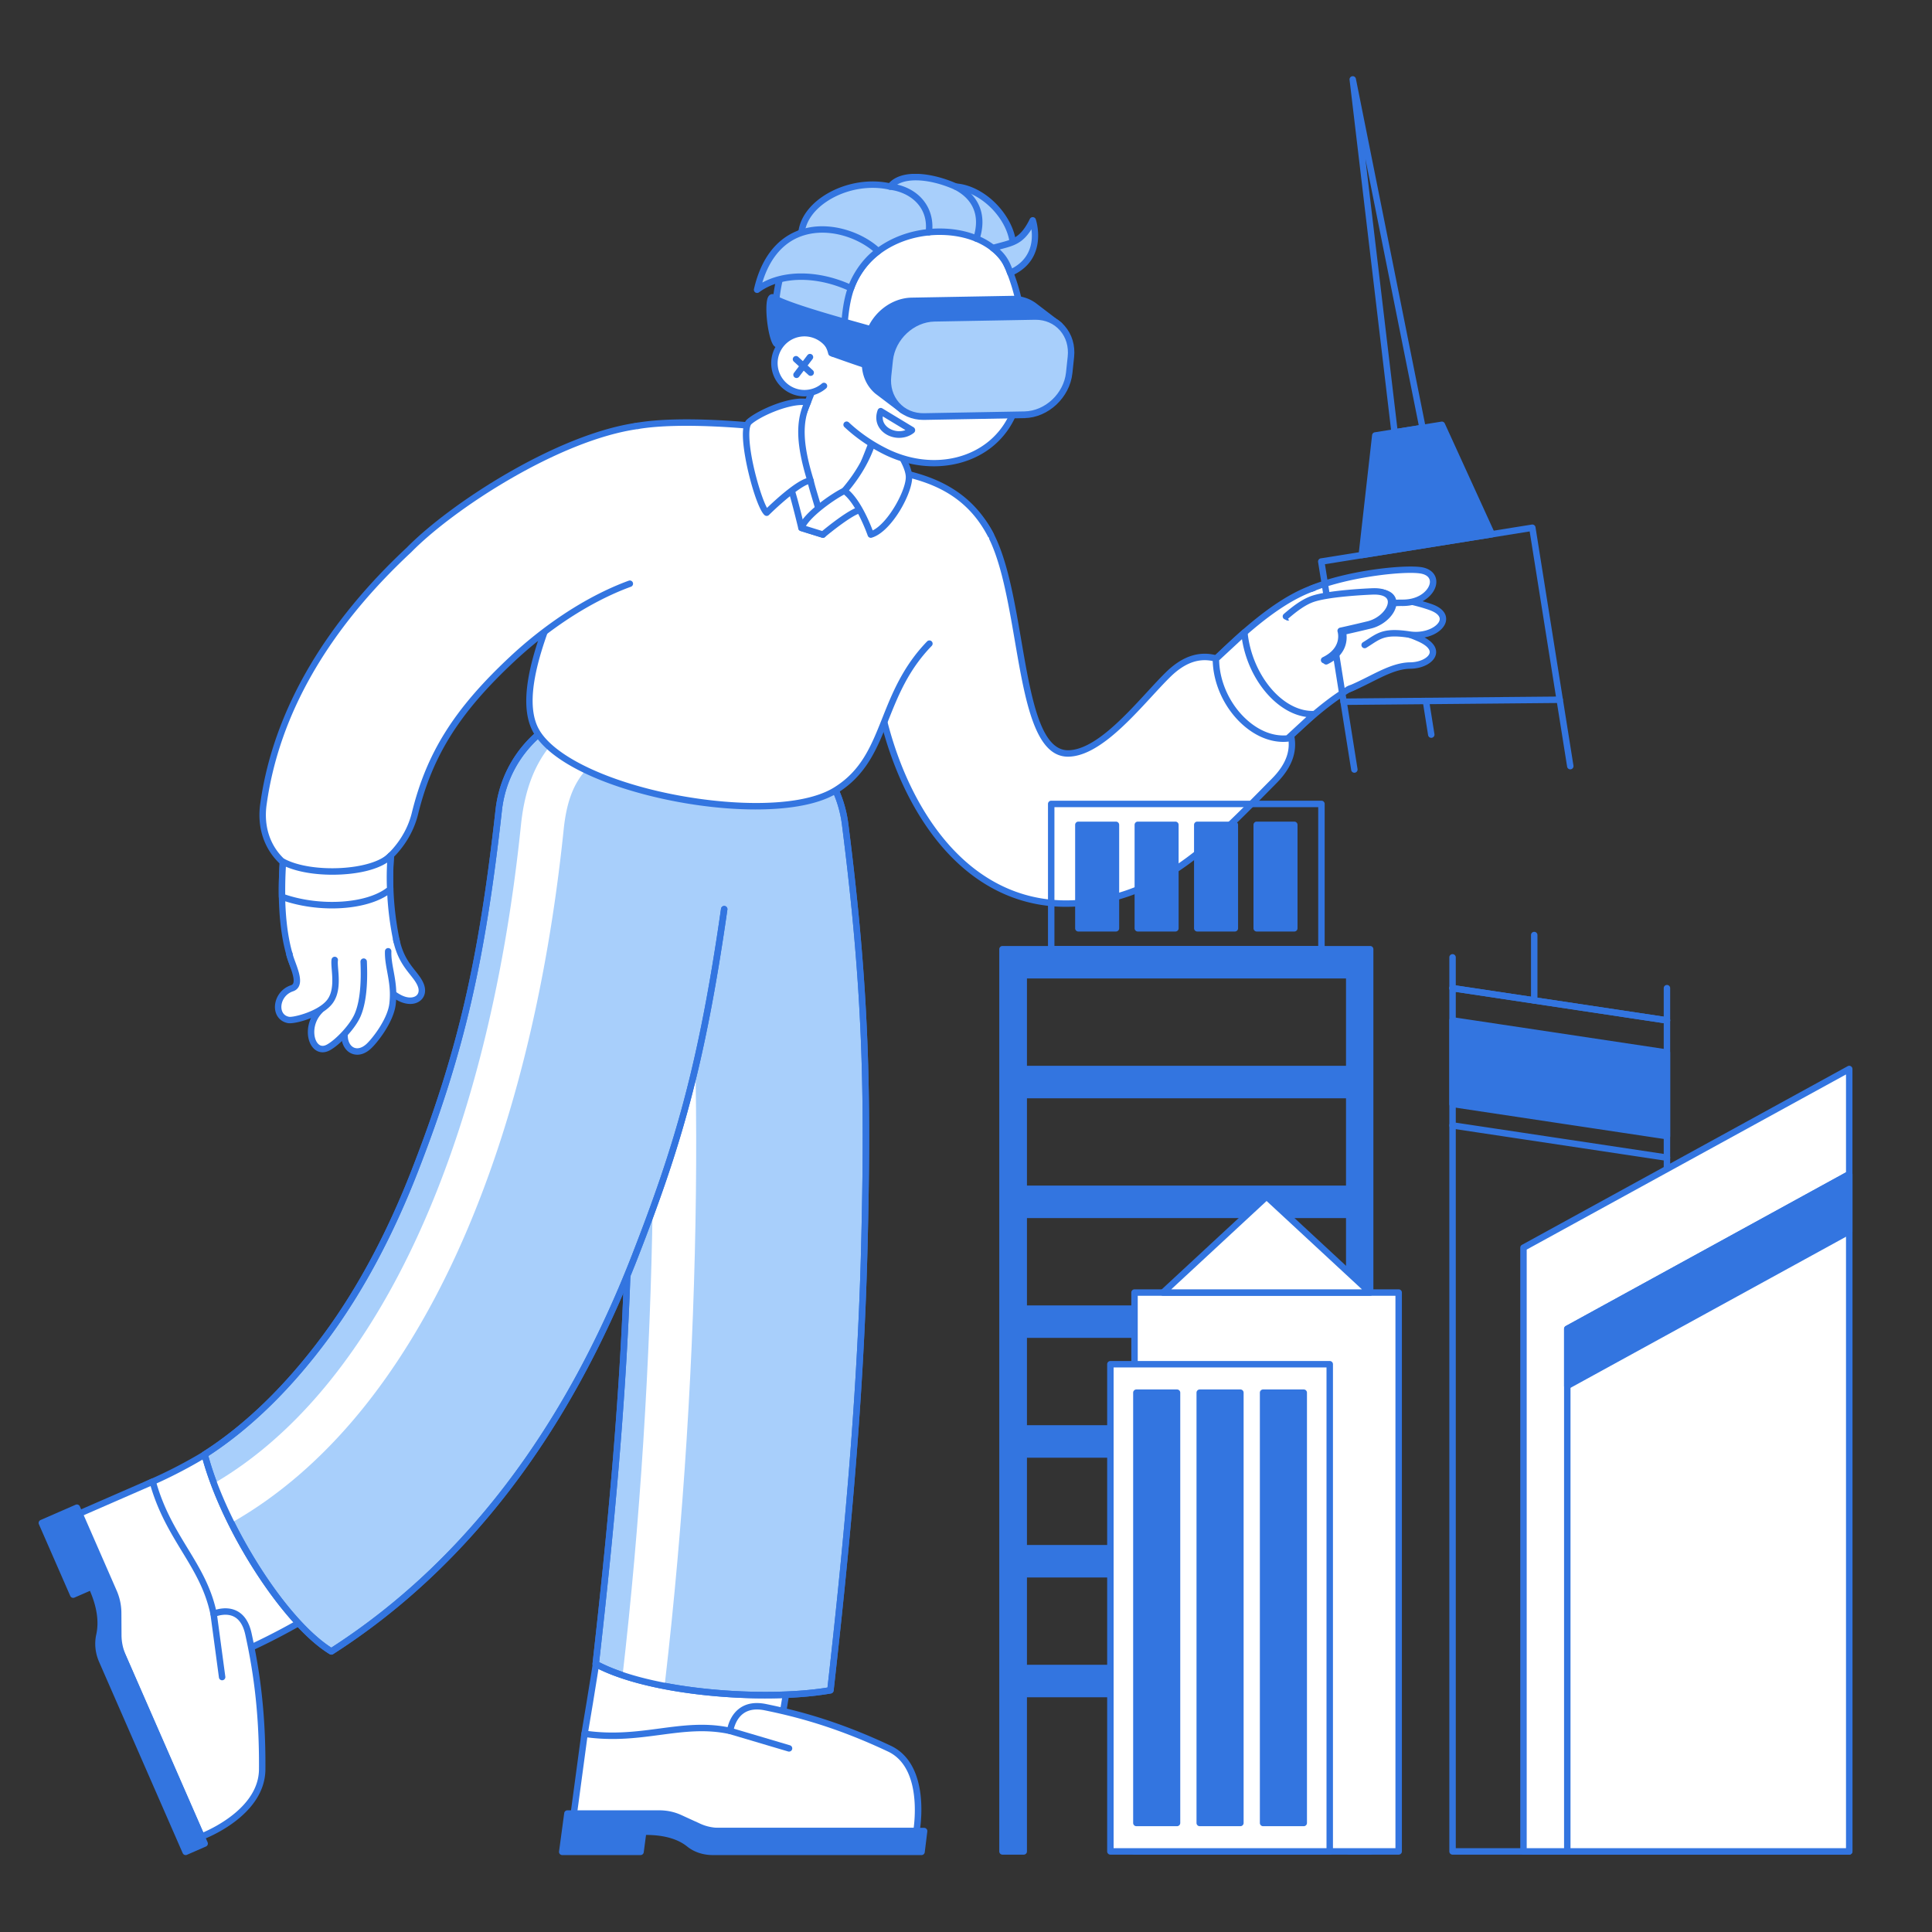<svg xmlns="http://www.w3.org/2000/svg" viewBox="0 0 3000 3000" width="3000" height="3000"><rect x="0" y="0" width="3000" height="3000" fill="#333333" stroke="none"/><g transform="translate(60.0 270.0) rotate(0.0 1092.5 1305.0) scale(1.667 1.665)"><svg width="1311.096" height="1567.895" viewBox="0 0 1311.096 1567.895"><clipPath id="a"><path d="M518.919 1389.634c12.98-115.434 26.723-252.382 30.234-392.88 3.521-140.922 1.534-223.499-16.167-362.584-7.67-60.265 34.967-115.338 95.232-123.008 60.261-7.672 115.337 34.966 123.007 95.232 19.121 150.236 21.66 243.696 17.859 395.855-3.721 148.933-18.033 291.829-31.542 411.968-59.387 10.316-167.671 3.006-218.622-24.584z"/></clipPath><clipPath id="b"><path d="M638.6 685.717c-20.285 142.053-41.669 217.021-83.207 323.828-64.342 165.443-159.468 289.399-282.735 368.427-44.385-26.977-101.026-118.347-118.02-183.617 42.636-27.334 80.313-65.606 113.401-110.618 31.629-43.027 59.323-94.817 82.313-153.933 40.396-103.869 61.593-187.043 78.215-336.413 6.719-60.379 61.116-103.879 121.491-97.159 49.166 5.471 87.14 42.555 95.921 88.74"/></clipPath><path d="M508.526 1454.769c26.77-157.21 42.959-296.316 51.303-426.884 9.639-150.823 13.378-245.285 1.338-398.92-3.883-49.554 33.14-92.873 82.693-96.757 49.547-3.885 92.874 33.139 96.757 82.693 23.529 300.244 3.698 521.413-54.811 865.011-7.473 43.886-185.624 23.857-177.28-25.143z" fill="#fff"/><path d="M622.185 1507.224c-39.165 0-84.62-10.592-104.905-27.411-9.208-7.635-13.258-16.469-11.712-25.549 25.859-151.858 42.628-291.392 51.267-426.571 9.103-142.438 13.735-240.336 1.341-398.493-4.006-51.124 34.326-95.976 85.45-99.982 24.756-1.946 48.799 5.877 67.686 22.017 18.886 16.141 30.355 38.668 32.297 63.433 11.63 148.408 12.698 280.813 3.36 416.688-8.661 126.036-26.068 260.334-58.205 449.061-1.498 8.797-8.607 15.611-21.133 20.254-12.125 4.494-28.175 6.555-45.446 6.555zm-113.66-52.456 2.958.504c-1.183 6.943 2.057 13.646 9.626 19.923 19.113 15.847 63.566 25.966 101.404 25.968 16.48 0 31.698-1.918 43.032-6.119 10.369-3.843 16.191-9.104 17.304-15.636 55.644-326.771 79.393-550.159 54.776-864.271-1.815-23.167-12.545-44.242-30.213-59.34-17.668-15.1-40.17-22.413-63.318-20.597-47.825 3.749-83.685 45.707-79.937 93.532 12.426 158.555 7.785 256.643-1.335 399.345-8.652 135.392-25.445 275.129-51.339 427.196l-2.958-.504z" fill="#3375e0"/><path d="M518.919 1389.634c12.98-115.434 26.723-252.382 30.234-392.88 3.521-140.922 1.534-223.499-16.167-362.584-7.67-60.265 34.967-115.338 95.232-123.008 60.261-7.672 115.337 34.966 123.007 95.232 19.121 150.236 21.66 243.696 17.859 395.855-3.721 148.933-18.033 291.829-31.542 411.968-59.387 10.316-167.671 3.006-218.622-24.584z" fill="#a8cffb"/><path d="M676.598 1421.768c-57.223 0-122.823-9.849-159.108-29.497a3 3 0 0 1-1.553-2.973c12.974-115.38 26.709-252.254 30.216-392.619 3.397-136.004 1.873-220.566-16.144-362.13-7.867-61.81 36.019-118.496 97.829-126.363 29.941-3.81 59.573 4.266 83.44 22.744s39.11 45.144 42.921 75.085c19.75 155.169 21.503 251.427 17.883 396.31-3.724 149.048-18.044 292.024-31.561 412.228a3 3 0 0 1-2.468 2.621c-17.641 3.063-38.901 4.595-61.456 4.595zm-154.47-33.829c23.226 12.041 59.755 20.974 103.229 25.216 39.405 3.844 80.084 3.266 109.454-1.521 13.428-119.608 27.578-261.568 31.272-409.46 3.612-144.574 1.864-240.617-17.836-395.401-3.608-28.352-18.042-53.602-40.643-71.099-22.6-17.497-50.655-25.146-79.01-21.536-58.528 7.449-100.084 61.125-92.635 119.653 18.066 141.95 19.596 226.718 16.19 363.038-3.492 139.771-17.103 276.028-30.023 391.109z" fill="#3375e0"/><path d="m508.526 1454.769-12.2 90.739h321.355s10.825-59.835-25.193-76.858c-45.09-21.31-81.523-31.73-115.55-38.683-29.577-6.044-32.785 22.16-32.785 22.16-45.052-9.795-81.744 10.484-135.627 2.642z" fill="#fff"/><g fill="#3375e0"><path d="M817.68 1548.508H496.326a3.003 3.003 0 0 1-2.973-3.4l12.2-90.739a2.997 2.997 0 0 1 3.406-2.569c26.188 3.812 48.197.883 69.481-1.949 21.175-2.817 41.227-5.486 63.353-1.267 1.097-4.409 3.98-12.368 11.144-17.569 6.43-4.668 14.706-6.007 24.603-3.986 27.808 5.683 66.148 15.24 116.231 38.91 37.665 17.801 27.322 77.568 26.863 80.104a3 3 0 0 1-2.952 2.466zm-317.924-6.001h315.337c1.48-11.194 5.611-57.203-23.889-71.146-49.503-23.396-87.391-32.841-114.868-38.455-8.155-1.667-14.83-.68-19.837 2.935-7.991 5.771-9.354 16.523-9.368 16.632-.1.84-.55 1.602-1.238 2.093s-1.553.674-2.379.492c-22.295-4.847-42.691-2.134-64.284.739-20.883 2.779-42.451 5.65-68.132 2.351z"/><path d="M822.422 1564.895H627.948c-8.194 0-15.943-2.439-21.93-7.285-9.604-7.773-23.601-11.842-42.865-11.476l-2.481 18.762h-72.943l4.813-35.744h85.511c6.785 0 13.317 1.388 19.198 4.078l17.919 8.198c5.885 2.692 12.422 4.081 19.21 4.081h190.436l-2.394 19.387z"/><path d="M822.421 1567.895H627.947c-9.022 0-17.48-2.824-23.817-7.953-8.829-7.146-21.721-10.785-38.346-10.83l-2.139 16.177a3 3 0 0 1-2.974 2.606h-72.943a3 3 0 0 1-2.973-3.4l4.813-35.743a3 3 0 0 1 2.973-2.6h85.511c7.257 0 14.136 1.464 20.446 4.35l17.918 8.197c5.524 2.528 11.568 3.81 17.962 3.81h190.437a3 3 0 0 1 2.977 3.368l-2.395 19.387a3 3 0 0 1-2.978 2.632zm-256.961-24.784c18.194 0 32.464 4.089 42.444 12.167 5.349 4.329 12.28 6.617 20.043 6.617h191.821l1.653-13.387H634.378c-7.262 0-14.146-1.465-20.458-4.353l-17.918-8.197c-5.521-2.526-11.56-3.807-17.95-3.807h-82.888l-4.005 29.743h66.882l2.136-16.155a2.998 2.998 0 0 1 2.917-2.605c.795-.016 1.584-.023 2.365-.023zm133.524-71.708c-.282 0-.569-.04-.854-.125l-54.831-16.275c-1.589-.472-2.494-2.142-2.022-3.729s2.137-2.496 3.729-2.022l54.831 16.275a2.999 2.999 0 0 1-.853 5.876z"/></g><g clip-path="url(#a)"><path d="M563.604 1424.512c-.768 0-1.543-.044-2.325-.135-10.972-1.271-18.837-11.195-17.567-22.168 33.151-286.331 38.13-617.036 12.106-804.215-1.521-10.94 6.115-21.042 17.056-22.563 10.942-1.514 21.042 6.115 22.563 17.056 12.428 89.389 18.397 216.371 16.809 357.556-1.696 150.74-11.655 308.688-28.8 456.769-1.18 10.19-9.826 17.701-19.842 17.701z" fill="#fff"/></g><path d="M676.598 1421.768c-57.223 0-122.823-9.849-159.108-29.497a3 3 0 0 1-1.553-2.973c12.974-115.38 26.709-252.254 30.216-392.619 3.397-136.004 1.873-220.566-16.144-362.13-7.867-61.81 36.019-118.496 97.829-126.363 29.941-3.81 59.573 4.266 83.44 22.744s39.11 45.144 42.921 75.085c19.75 155.169 21.503 251.427 17.883 396.31-3.724 149.048-18.044 292.024-31.561 412.228a3 3 0 0 1-2.468 2.621c-17.641 3.063-38.901 4.595-61.456 4.595zm-154.47-33.829c23.226 12.041 59.755 20.974 103.229 25.216 39.405 3.844 80.084 3.266 109.454-1.521 13.428-119.608 27.578-261.568 31.272-409.46 3.612-144.574 1.864-240.617-17.836-395.401-3.608-28.352-18.042-53.602-40.643-71.099-22.6-17.497-50.655-25.146-79.01-21.536-58.528 7.449-100.084 61.125-92.635 119.653 18.066 141.95 19.596 226.718 16.19 363.038-3.492 139.771-17.103 276.028-30.023 391.109z" fill="#3375e0"/><path d="M959.36 660.579c-107.095.021-149.748-114.145-161.436-205.152-3.595-19.733-9.003-49.462-13.924-57.539-40.46-51.079 34.059-113.208 76.978-63.828 52.293 52.357 24.708 290.585 138.082 208.501 58.532-40.759 123.085-131.873 186.379-155.663 64.03-24.067 96.18 69.715 34.871 93.723-75.584 44.923-159.062 182.501-260.95 179.957z" fill="#fff"/><path d="M962.111 663.613c-.93 0-1.853-.011-2.785-.034-49.343-.002-89.377-23.494-118.989-69.825-28.604-44.752-40.464-99.658-45.378-137.866l-.006-.032c-3.305-18.144-8.822-48.433-13.427-56.259-21.973-27.898-11.368-57.712 7.819-73.635 19.168-15.907 50.434-20.785 73.829 6.053 19.599 19.708 27.91 62.546 36.71 107.898 9.918 51.112 20.173 103.964 47.321 114.689 13.106 5.178 29.494.446 50.095-14.471 23.331-16.247 47.261-40.188 72.595-65.534 37.366-37.385 76.005-76.042 114.488-90.507 33.979-12.77 58.987 6.272 67.85 29.368 9.573 24.947 2.12 56.915-30.597 69.866-26.006 15.512-53.059 42.194-81.698 70.44-52.251 51.534-111.381 109.846-177.827 109.849zm-2.745-6.034h.069c.885.022 1.777.033 2.661.033 64.005 0 122.197-57.396 173.629-108.121 28.981-28.584 56.356-55.583 83.052-71.449.141-.083.287-.155.439-.215 29.273-11.464 35.95-39.979 27.415-62.221-8.097-21.101-29.83-37.292-60.137-25.901-37.269 14.009-75.441 52.199-112.356 89.133-25.527 25.541-49.64 49.665-73.363 66.185-22.351 16.182-40.609 21.149-55.774 15.159-30.207-11.934-40.78-66.427-51.007-119.126-8.251-42.525-16.783-86.498-35.139-104.875a3.402 3.402 0 0 1-.142-.152c-20.759-23.885-48.523-19.569-65.537-5.45-17.048 14.148-26.456 40.664-6.825 65.447.076.096.146.197.21.302 4.804 7.884 9.503 32.148 14.295 58.453l.02.109c.01.052.018.104.024.155 6.826 53.154 22.627 101.268 44.492 135.478 28.438 44.493 66.776 67.054 113.939 67.056h.034z" fill="#3375e0"/><path d="M959.102 680.533c-108.23 1.616-169.068-112.702-180.853-221.528-3.058-16.773-7.604-41.762-11.316-50.465-53.802-70.934 48.449-153.006 109.356-87.346 44.512 47.986 30.397 220.32 82.961 219.329 31.879-.601 68.39-49.569 92.742-73.468 32.81-32.2 60.91-11.585 85.524 13.067s45.743 53.34 13.348 86.051c-56.409 56.96-107.422 113.1-191.761 114.359z" fill="#fff"/><path d="M956.865 683.549c-49.72 0-93.518-24.377-126.791-70.612-28.958-40.24-48.417-94.75-54.796-153.5l-.021-.115c-2.956-16.215-7.404-40.614-10.946-49.276-12.623-16.786-17.693-35.42-14.666-53.913 2.709-16.544 11.812-32.045 25.633-43.648 14.319-12.022 32.012-18.528 49.779-18.335 19.988.223 38.465 8.869 53.431 25.004 20.785 22.407 28.938 69.847 36.822 115.726 9.114 53.039 17.722 103.132 43.883 102.644 23.746-.448 51.263-30.333 73.372-54.346 6.19-6.723 12.037-13.074 17.325-18.263 15.788-15.496 31.745-20.574 48.789-15.521 15.512 4.598 29.409 17.043 40.959 28.61 11.604 11.623 24.101 25.613 28.802 41.26 5.186 17.256.133 33.292-15.445 49.022a5518.131 5518.131 0 0 0-8.397 8.502c-53.528 54.271-104.088 105.531-185.45 106.746l-.045-3 .045 3c-.761.011-1.524.017-2.282.017zM824.408 300.111c-16.972 0-33.125 6.771-45.272 16.969-23.662 19.865-35.872 55.289-9.812 89.647.148.196.272.41.369.636 3.827 8.974 8.242 33.197 11.467 50.883l.04.221c.014.071.023.143.031.215 6.258 57.776 25.333 111.314 53.713 150.75 32.095 44.599 74.223 68.115 121.935 68.117.728 0 1.449-.006 2.179-.017 78.906-1.178 128.628-51.589 181.269-104.959 2.792-2.83 5.592-5.669 8.405-8.51 28.249-28.525 15.098-53.339-13.339-81.821-28.101-28.144-52.68-41.133-81.299-13.046-5.18 5.083-10.977 11.379-17.114 18.045-22.884 24.854-51.362 55.785-77.673 56.281-.174.003-.349.005-.521.005-30.892.001-39.877-52.289-49.388-107.632-7.736-45.014-15.735-91.562-35.308-112.662-15.301-16.495-32.892-23.123-49.682-23.123z" fill="#3375e0"/><path d="M150.255 1387.199c-34.532 0-67.471-19.986-82.347-53.595-20.118-45.452-7.124-93.859 38.328-113.978 54.491-24.119 111.056-64.156 153.247-109.633 39.837-42.94 74.71-96.062 103.651-157.889 52.055-111.209 79.49-203.044 97.376-363.77 5.498-49.401 50.003-84.989 99.402-79.494 49.4 5.498 84.991 50.001 79.494 99.402-20.249 181.962-52.134 289.61-113.247 420.171-78.658 168.044-192.892 286.158-339.525 351.062-11.843 5.242-24.21 7.724-36.378 7.724z" fill="#fff"/><path d="M150.255 1390.2c-36.8 0-70.2-21.738-85.09-55.382-10.243-23.141-12.211-47.506-5.542-68.606 7.027-22.234 22.726-39.292 45.399-49.328 55.212-24.438 110.71-64.141 152.263-108.93 39.625-42.71 74.324-95.573 103.134-157.12 54.952-117.4 80.365-212.347 97.111-362.831 5.671-50.963 51.752-87.819 102.714-82.144 50.966 5.671 87.815 51.75 82.144 102.716-19.251 172.998-48.956 283.195-113.512 421.11-78.974 168.719-193.713 287.328-341.028 352.533-11.965 5.296-24.613 7.981-37.593 7.981zm399.643-878.917c-43.702 0-81.461 32.958-86.405 77.383-8.904 80.012-20.332 143.854-35.963 200.915-14.631 53.407-33.653 103.924-61.677 163.795-29.074 62.111-64.122 115.491-104.169 158.657-42.087 45.365-98.302 85.581-154.232 110.336-42.092 18.632-57.225 63.874-36.799 110.021 13.931 31.473 45.177 51.81 79.604 51.81 12.138 0 23.969-2.513 35.164-7.468 145.953-64.603 259.681-182.222 338.022-349.59 64.247-137.254 93.812-246.959 112.983-419.231 5.305-47.678-29.167-90.783-76.844-96.089a87.758 87.758 0 0 0-9.683-.539z" fill="#3375e0"/><path d="M638.6 685.717c-20.285 142.053-41.669 217.021-83.207 323.828-64.342 165.443-159.468 289.399-282.735 368.427-44.385-26.977-101.026-118.347-118.02-183.617 42.636-27.334 80.313-65.606 113.401-110.618 31.629-43.027 59.323-94.817 82.313-153.933 40.396-103.869 61.593-187.043 78.215-336.413 6.719-60.379 61.116-103.879 121.491-97.159 49.166 5.471 87.14 42.555 95.921 88.74" fill="#a8cffb"/><path d="M272.659 1380.972c-.54 0-1.079-.146-1.558-.437-43.41-26.384-101.419-116.497-119.365-185.424a2.999 2.999 0 0 1 1.284-3.281c39.959-25.619 77.844-62.585 112.603-109.871 31.472-42.813 59.039-94.371 81.935-153.243 42.603-109.546 62.293-194.244 78.03-335.657 3.338-29.998 18.159-56.901 41.732-75.752 23.574-18.851 53.076-27.394 83.072-24.056 24.498 2.726 46.915 13.064 64.828 29.897 17.321 16.277 29.292 38.034 33.708 61.264a3 3 0 1 1-5.895 1.121c-8.821-46.401-46.318-81.09-93.305-86.319-28.408-3.162-56.34 4.928-78.661 22.779-22.322 17.851-36.356 43.325-39.517 71.731-15.801 141.996-35.585 227.075-78.401 337.168-23.086 59.362-50.908 111.385-82.692 154.623-34.663 47.155-72.457 84.214-112.358 110.179 8.403 31.014 25.75 68.489 47.811 103.223 22.405 35.274 46.614 62.646 66.724 75.506 121.948-78.724 216.135-201.839 279.964-365.963 39.492-101.546 61.989-175.804 83.033-323.165a3 3 0 1 1 5.94.848c-21.126 147.942-43.719 222.511-83.38 324.491-64.577 166.048-160.099 290.488-283.912 369.865a2.999 2.999 0 0 1-1.619.475z" fill="#3375e0"/><path d="m106.237 1219.627-83.141 36.306 128.686 294.691s56.143-20.772 56.459-62.644c.396-52.484-5.192-91.415-12.829-126.351-6.641-30.381-32.407-18.629-32.407-18.629-9.609-46.56-41.912-69.708-56.767-123.372z" fill="#fff"/><path d="M151.782 1553.625a3 3 0 0 1-2.75-1.801L20.346 1257.132a2.998 2.998 0 0 1 1.549-3.949l83.141-36.306a2.997 2.997 0 0 1 2.491.041 2.996 2.996 0 0 1 1.601 1.907c7.222 26.09 18.598 44.8 29.599 62.894 10.904 17.935 21.231 34.921 26.479 57.327 4.333-1.249 12.064-2.536 19.277 1.073 6.927 3.465 11.59 10.486 13.859 20.867 6.236 28.529 13.338 68.749 12.898 127.015-.328 43.444-56.046 64.559-58.417 65.436a2.99 2.99 0 0 1-1.041.188zM27.045 1257.481l126.312 289.254c10.843-4.676 51.625-24.541 51.883-58.778.435-57.671-6.59-97.464-12.76-125.688-1.863-8.522-5.457-14.169-10.683-16.782-8.024-4.016-17.455.198-17.549.242a3 3 0 0 1-4.183-2.123c-4.761-23.067-15.304-40.409-26.467-58.769-10.747-17.677-21.844-35.928-29.303-61.089l-77.251 33.733z" fill="#3375e0"/><path d="M136.941 1564.895 59.114 1386.67c-3.279-7.509-4.282-15.874-2.509-23.874 2.844-12.837.742-27.783-7.287-45.259l-17.127 7.479-29.19-66.846 32.648-14.257 34.261 78.457a50.003 50.003 0 0 1 4.178 19.733l.114 20.692a50.003 50.003 0 0 0 4.178 19.733l76.261 174.637-17.699 7.729z" fill="#3375e0"/><path d="M136.942 1567.896a3.001 3.001 0 0 1-2.751-1.801L56.364 1387.87c-3.641-8.336-4.57-17.23-2.689-25.723 2.618-11.813.637-25.483-5.888-40.669l-14.396 6.287a2.998 2.998 0 0 1-3.95-1.549L.25 1259.372a3 3 0 0 1 1.549-3.949l32.648-14.257a3 3 0 0 1 3.95 1.549l34.261 78.457a52.715 52.715 0 0 1 4.428 20.917l.114 20.691a46.735 46.735 0 0 0 3.927 18.548l76.261 174.639a2.998 2.998 0 0 1-1.549 3.949l-17.699 7.729a2.985 2.985 0 0 1-1.199.252zm-87.626-253.359c1.137 0 2.223.65 2.728 1.749 8.03 17.479 10.55 33.346 7.49 47.161-1.583 7.14-.755 14.961 2.329 22.023l76.627 175.475 12.2-5.327-75.061-171.889a52.695 52.695 0 0 1-4.428-20.916l-.114-20.691a46.759 46.759 0 0 0-3.927-18.55l-33.06-75.707-27.149 11.855 26.79 61.347 14.377-6.278a2.985 2.985 0 0 1 1.199-.252zm121.595 90.346a3 3 0 0 1-2.969-2.601l-7.911-58.885a3 3 0 0 1 2.574-3.373c1.636-.209 3.152.932 3.373 2.574l7.911 58.885a3 3 0 0 1-2.977 3.399z" fill="#3375e0"/><g clip-path="url(#b)"><path d="M170.934 1259.935c-6.941 0-13.687-3.617-17.379-10.073-5.484-9.589-2.157-21.807 7.431-27.291 151.845-86.845 256.927-311.153 288.303-615.411 6.916-67.055 38.445-88.335 68.937-108.916 9.157-6.177 21.587-3.766 27.767 5.389 6.179 9.156 3.767 21.587-5.389 27.767-28.019 18.91-46.528 31.403-51.526 79.864-7.744 75.095-20.116 146.773-36.773 213.044-16.918 67.309-38.329 129.312-63.638 184.287-26.082 56.652-56.485 106.221-90.368 147.327-35.383 42.928-74.901 77.034-117.455 101.372a19.907 19.907 0 0 1-9.911 2.642z" fill="#fff"/></g><path d="M272.659 1380.972c-.54 0-1.079-.146-1.558-.437-43.41-26.384-101.419-116.497-119.365-185.424a2.999 2.999 0 0 1 1.284-3.281c39.959-25.619 77.844-62.585 112.603-109.871 31.472-42.813 59.039-94.371 81.935-153.243 42.603-109.546 62.293-194.244 78.03-335.657 3.338-29.998 18.159-56.901 41.732-75.752 23.574-18.851 53.076-27.394 83.072-24.056 24.498 2.726 46.915 13.064 64.828 29.897 17.321 16.277 29.292 38.034 33.708 61.264a3 3 0 1 1-5.895 1.121c-8.821-46.401-46.318-81.09-93.305-86.319-28.408-3.162-56.34 4.928-78.661 22.779-22.322 17.851-36.356 43.325-39.517 71.731-15.801 141.996-35.585 227.075-78.401 337.168-23.086 59.362-50.908 111.385-82.692 154.623-34.663 47.155-72.457 84.214-112.358 110.179 8.403 31.014 25.75 68.489 47.811 103.223 22.405 35.274 46.614 62.646 66.724 75.506 121.948-78.724 216.135-201.839 279.964-365.963 39.492-101.546 61.989-175.804 83.033-323.165a3 3 0 1 1 5.94.848c-21.126 147.942-43.719 222.511-83.38 324.491-64.577 166.048-160.099 290.488-283.912 369.865a2.999 2.999 0 0 1-1.619.475z" fill="#3375e0"/><path d="M829.732 438.118c-47.664 49.276-38.002 106.336-87.396 136.786-59.072 36.416-247.75 1.215-279.035-55.642-25.905-47.08 38.223-154.142 47.376-191.461 10.477-42.712 15.371-87.437 47.318-92.813 43.011-7.238 114.053.719 114.053.719l100.972 35.83c25.868 8.625 83.871 7.324 113.894 65.311" fill="#fff"/><path d="M667.862 592.747c-.834 0-1.654-.004-2.469-.01-31.845-.249-67.733-5.222-101.053-14.002-53.322-14.052-91.108-35.201-103.667-58.026-19.375-35.211 9.084-101.155 29.863-149.305 7.904-18.315 14.73-34.133 17.229-44.318 1.5-6.118 2.903-12.354 4.26-18.384 8.299-36.891 16.137-71.735 45.474-76.672 42.931-7.227 111.967.369 114.885.696.229.025.453.077.669.154l100.972 35.83c5.01 1.669 11.379 2.971 18.753 4.479 28.75 5.876 72.196 14.756 96.803 62.28a2.999 2.999 0 0 1-1.285 4.043 2.998 2.998 0 0 1-4.043-1.285c-23.288-44.979-63.393-53.175-92.676-59.16-7.564-1.546-14.098-2.881-19.504-4.684l-100.695-35.732c-5.368-.578-72.292-7.537-112.882-.705-25.363 4.269-32.772 37.203-40.616 72.072-1.363 6.059-2.772 12.323-4.287 18.498-2.618 10.672-9.536 26.703-17.547 45.266-20.288 47.012-48.073 111.397-30.115 144.035 11.598 21.078 48.958 41.682 99.939 55.117 60.556 15.958 140.076 20.88 174.893-.583 25.601-15.782 34.684-38.624 45.2-65.073 8.933-22.465 19.058-47.927 41.613-71.246a3 3 0 1 1 4.312 4.172c-21.731 22.466-31.196 46.27-40.351 69.291-10.457 26.298-20.334 51.137-47.627 67.963-20.333 12.535-52.092 15.289-76.049 15.289z" fill="#3375e0"/><path d="M1239.041 432.564c16.846-8.553 28.977-7.431 47.345.851 23.808 10.735 9.028 24.898-8.717 25.109-18.334.218-35.48 13.189-57.358 22.097" fill="#fff"/><path d="M1220.311 483.623a3 3 0 0 1-1.132-5.78c7.012-2.855 13.538-6.138 19.85-9.313 13.137-6.608 25.545-12.85 38.604-13.006 9.729-.115 17.188-4.616 18.051-8.747.713-3.415-3.125-7.288-10.53-10.627-18.663-8.416-29.54-8.636-44.754-.912a3 3 0 0 1-2.717-5.35c18.956-9.623 32.665-6.996 49.938.792 13.959 6.294 14.724 13.555 13.937 17.323-1.579 7.565-11.834 13.377-23.852 13.521-11.673.139-22.937 5.805-35.979 12.366-6.416 3.228-13.051 6.565-20.284 9.51-.37.151-.753.223-1.13.223z" fill="#3375e0"/><path d="M1229.353 397.654c12.974-9.351 59.474 2.936 69.455 7.209 21.49 9.2 2.146 28.447-22.033 24.772-24.953-3.792-28.617 1.765-41.61 9.749" fill="#fff"/><path d="M1235.167 442.385a3 3 0 0 1-1.574-5.557c1.733-1.065 3.29-2.082 4.795-3.064 9.725-6.349 16.149-10.542 38.836-7.094 14.49 2.204 26.067-4.56 27.67-10.182 1.272-4.462-4.008-7.471-7.269-8.867-12.037-5.153-55.648-15.366-66.52-7.534a3 3 0 1 1-3.508-4.867c15.196-10.956 64.762 3.62 72.389 6.885 12.264 5.25 11.553 12.957 10.678 16.027-2.598 9.113-17.013 17.105-34.343 14.469-20.424-3.104-25.477.195-34.653 6.187-1.539 1.004-3.131 2.044-4.935 3.152a2.982 2.982 0 0 1-1.567.444z" fill="#3375e0"/><path d="M1185.439 386.898c34.871-14.57 91-20.125 104.062-16.774 18.902 4.849 7.849 30.169-19.298 29.883-21.123-.223-39.368 7.922-39.368 7.922" fill="#fff"/><path d="M1230.838 410.929a3 3 0 0 1-1.225-5.739c.759-.339 18.586-8.187 39.727-8.187.299 0 .597.001.896.004 16.101.201 24.797-9.12 25.631-15.452.55-4.181-1.975-7.208-7.109-8.525-12.721-3.262-68.036 2.378-102.161 16.636a3 3 0 1 1-2.313-5.536c35.783-14.95 92.254-20.429 105.964-16.912 8.089 2.075 12.521 7.868 11.567 15.12-1.344 10.217-13.348 20.67-31.16 20.671-.161 0-.319 0-.481-.002-20.204-.21-37.938 7.583-38.115 7.662-.396.176-.812.26-1.219.26z" fill="#3375e0"/><path d="M1163.585 413.589c8.141-7.067 16.981-13.885 25.816-16.727 15.285-4.917 48.744-6.521 55.048-6.769 29.122-1.149 17.323 25.795-3.998 30.984-14.86 3.617-25.679 5.974-25.679 5.974s5.614 17.302-15.467 27.55" fill="#fff"/><path d="M1199.308 457.601a3 3 0 0 1-1.313-5.699c18.353-8.921 14.109-23.333 13.919-23.942-.25-.803-.153-1.683.27-2.41s1.13-1.252 1.951-1.431c.108-.023 10.959-2.392 25.607-5.958 11.613-2.827 19.896-12.731 19.013-19.047-.582-4.161-5.745-6.355-14.187-6.024-3.926.155-38.8 1.659-54.247 6.628-8.652 2.783-17.376 9.719-24.769 16.137a3 3 0 0 1-3.933-4.531c7.852-6.815 17.183-14.203 26.864-17.317 16.207-5.213 51.839-6.753 55.849-6.911 16.868-.674 19.863 7.602 20.364 11.188 1.416 10.113-9.802 22.367-23.534 25.709a1314.629 1314.629 0 0 1-22.924 5.364c.682 6.094-.115 19.435-17.62 27.943a2.993 2.993 0 0 1-1.31.302z" fill="#3375e0"/><path d="m769.19 268.406 16.831 7.131c-6.756 15.735-46.283 56.056-62.87 49.872-15.813-5.896-36.818-65.934-38.103-85.702l19.398 3.783 21.956-55.884 64.567 25.368-21.779 55.433z" fill="#fff"/><path d="M726.813 329.014c-1.682 0-3.259-.253-4.71-.794-17.676-6.59-38.755-68.407-40.049-88.319a3.002 3.002 0 0 1 3.569-3.139l16.944 3.305 21.043-53.559a3 3 0 0 1 3.889-1.695l64.566 25.368a2.998 2.998 0 0 1 1.695 3.889l-20.71 52.713 14.14 5.991a3.004 3.004 0 0 1 1.587 3.946c-6.715 15.642-41.763 52.292-61.964 52.294zm-38.337-85.582c3.315 22.481 22.555 74.257 35.723 79.166 13.209 4.931 48.265-28.559 57.719-45.541l-13.897-5.889a2.999 2.999 0 0 1-1.622-3.859l20.681-52.64-58.981-23.174-20.859 53.092a3.005 3.005 0 0 1-3.366 1.847l-15.396-3.002z" fill="#3375e0"/><path d="M1123.134 427.775c4.029 40.983 34.073 77.465 65.047 76.039l-24.596 22.701c-33.203 3.404-66.959-34.508-66.959-74.169z" fill="#fff"/><path d="M1159.388 529.729c-13.006 0-26.364-5.661-38.073-16.231-17.079-15.417-27.688-38.85-27.688-61.152 0-.835.348-1.632.961-2.2l26.507-24.571a3 3 0 0 1 5.025 1.907c1.879 19.111 9.798 38.166 21.726 52.28 11.842 14.012 26.491 21.693 40.199 21.056 1.236-.07 2.419.677 2.906 1.84a3.004 3.004 0 0 1-.733 3.361l-24.596 22.701a3.011 3.011 0 0 1-1.729.78 44.2 44.2 0 0 1-4.503.229zm-59.749-76.085c.402 20.265 10.171 41.385 25.696 55.4 11.486 10.369 24.568 15.524 36.966 14.574l18.571-17.141c-27.935-3.747-54.084-35.042-59.976-72.539l-21.258 19.705z" fill="#3375e0"/><path d="M719.049 286.29c2.764 12.631 11.939 36.065 11.509 50.122l-20.001-6.233s-6.389-26.655-9.167-34.585c1.753-12.566 7.422-16.163 17.659-9.304z" fill="#fff"/><path d="M730.558 339.412a3 3 0 0 1-.893-.136l-20.001-6.233a2.998 2.998 0 0 1-2.024-2.165c-.063-.265-6.386-26.597-9.081-34.292a3.012 3.012 0 0 1-.141-1.406c1.099-7.876 3.671-12.618 7.863-14.495 3.895-1.743 8.75-.697 14.437 3.113a2.998 2.998 0 0 1 1.261 1.851c.856 3.914 2.394 9.051 4.02 14.491 3.688 12.328 7.866 26.3 7.559 36.365a3.003 3.003 0 0 1-2.999 2.909zm-17.483-11.592 14.358 4.475c-.74-8.895-4.269-20.693-7.183-30.438-1.501-5.019-2.927-9.786-3.854-13.709-2.517-1.551-5.6-2.911-7.662-1.988-1.974.884-3.48 4.123-4.27 9.153 2.497 7.501 7.201 26.692 8.61 32.507z" fill="#3375e0"/><path d="M716.422 213.007c-14.979-3.049-44.337 9.447-54.472 18.152-10.134 8.705 8.314 78.23 16.213 84.843 0 0 31.47-30.96 40.885-29.713-9.387-30.411-12.052-53.222-2.627-73.283z" fill="#fff"/><path d="M678.163 319.003a2.988 2.988 0 0 1-1.925-.7c-7.62-6.38-20.112-52.433-20.252-74.661-.049-7.677 1.226-12.367 4.01-14.758 10.057-8.639 40.33-22.208 57.025-18.816a3.001 3.001 0 0 1 2.116 4.216c-8.219 17.493-7.414 38.099 2.777 71.122a2.998 2.998 0 0 1-3.26 3.859c-4.947-.657-23.755 14.482-38.388 28.877a2.992 2.992 0 0 1-2.104.861zm33.083-103.47c-14.602 0-38.405 10.227-47.34 17.902-.33.283-1.971 2.104-1.92 10.168.136 21.592 10.905 58.081 16.496 67.904 8.351-8.034 26.138-24.277 36.701-27.631-9.051-30.465-10.013-50.832-3.121-68.332a31.354 31.354 0 0 0-.816-.011z" fill="#3375e0"/><path d="M750.559 295.594c-11.39 5.443-36.293 23.458-40.002 34.585l20.001 6.233s23.835-20.165 34.238-23.001c-.643-8.827-4.927-15.091-14.237-17.816z" fill="#fff"/><path d="M730.558 339.412c-.299 0-.6-.044-.893-.136l-20.001-6.233a3 3 0 0 1-1.953-3.813c4.312-12.938 31.081-31.338 41.553-36.343a2.992 2.992 0 0 1 2.137-.172c10.099 2.956 15.611 9.846 16.387 20.477a3.001 3.001 0 0 1-2.203 3.113c-8.003 2.182-26.599 16.907-33.089 22.397a3 3 0 0 1-1.938.709zm-15.822-11.074 15.154 4.723c4.768-3.948 21.522-17.51 31.651-21.686-1.046-6.387-4.508-10.426-10.737-12.558-10.526 5.352-30.172 19.716-36.068 29.521z" fill="#3375e0"/><path d="M780.539 236.168c10.805 7.203 29.108 31.648 30.161 45.537s-18.756 49.904-35.563 54.707c0 0-10.739-31.213-24.578-40.818 17.253-20.037 26.045-39.807 29.98-59.426z" fill="#fff"/><path d="M775.135 339.412a3.003 3.003 0 0 1-2.836-2.024c-.104-.303-10.584-30.399-23.452-39.33a3 3 0 0 1-.563-4.422c15.498-17.997 25.086-36.988 29.312-58.058a3.002 3.002 0 0 1 4.606-1.906c11.321 7.547 30.327 32.49 31.488 47.807 1.153 15.217-19.181 52.518-37.73 57.818a3.015 3.015 0 0 1-.825.116zm-20.287-44.246c10.815 9.565 19.186 29.771 22.061 37.354 14.768-7.167 31.7-38.707 30.8-50.588-.863-11.384-15.157-31.5-25.267-40.463-4.642 19.318-13.706 36.953-27.594 53.697z" fill="#3375e0"/><path d="M725.999 199.725c-11.436-20.774-17.784-45.047-17.882-72.046-.272-75.126 101.777-141.759 166.162-82.69 47.154 43.261 53.976 138.439 31.493 183.109-20.965 41.654-74.092 52.254-117.195 30.693-13.419-6.712-25.489-15.058-35.953-24.865" fill="#fff"/><path d="M833.846 272.707c-15.756 0-31.757-3.802-46.61-11.232-13.668-6.837-26.003-15.369-36.663-25.359a3 3 0 1 1 4.103-4.378c10.236 9.594 22.094 17.793 35.243 24.371 44.078 22.049 93.79 9.153 113.173-29.358 10.903-21.663 14.764-56.273 10.076-90.325-5.253-38.149-19.783-69.836-40.917-89.225-25.703-23.581-60.153-28.398-94.517-13.214-39.36 17.39-66.754 55.914-66.617 93.683.094 25.917 5.985 49.673 17.51 70.61a2.999 2.999 0 0 1-1.182 4.075 2.997 2.997 0 0 1-4.074-1.181c-12.015-21.826-18.156-46.549-18.254-73.482-.146-40.079 28.719-80.869 70.192-99.193 36.644-16.191 73.457-10.985 100.998 14.282 22.16 20.331 37.361 53.297 42.804 92.828 4.846 35.192.761 71.15-10.66 93.84-10.331 20.527-28.894 34.952-52.269 40.619-7.286 1.767-14.784 2.64-22.337 2.641z" fill="#3375e0"/><path d="M739.625 166.921c16.48-6.312 5.205-39.92 21.593-70.718 29.094-54.678 120.752-54.514 141.491-9.88 18.054-27.898-15.688-72.156-48.384-74.421-24.332-10.781-51.114-12.889-61.113-.056-35.964-8.292-78.303 13.09-82.464 41.761-18.752 23.297-31.693 70.148-19.544 104.191 13.827 38.742 38.3 13.001 48.422 9.124z" fill="#a8cffb"/><path d="M712.236 181.894c-2.094 0-4.207-.319-6.316-1.059-7.445-2.609-13.183-9.815-17.542-22.029-12.444-34.868.397-82.141 19.528-106.448 1.967-11.618 9.805-22.625 22.155-31.075 17.744-12.14 41.346-16.955 62.034-12.748 12.43-13.329 40.161-9.573 62.968.415 19.256 1.585 39.714 16.801 49.907 37.188 7.566 15.134 7.66 30.375.257 41.815a3 3 0 0 1-5.24-.366c-8.433-18.148-30.636-29.881-57.946-30.619-33.857-.907-64.55 15.039-78.176 40.645-7.565 14.217-9.059 29.478-10.259 41.739-1.388 14.175-2.586 26.417-12.909 30.372-1.591.609-3.904 2.039-6.353 3.553-6.076 3.757-13.94 8.618-22.109 8.618zm64.619-168.863c-15.216 0-30.879 4.633-43.406 13.204-11.239 7.689-18.247 17.563-19.733 27.802a2.995 2.995 0 0 1-.632 1.45c-18.472 22.95-30.537 69.131-19.056 101.302 3.66 10.254 8.328 16.439 13.876 18.384 7.628 2.676 16.312-2.689 23.286-7 2.813-1.739 5.242-3.241 7.361-4.053 6.541-2.505 7.664-10.838 9.084-25.353 1.252-12.789 2.81-28.706 10.934-43.973 14.686-27.599 47.527-44.81 83.635-43.824 27.035.73 49.589 11.691 60.455 28.996 4.829-11.869.361-24.312-3.056-31.146-9.235-18.472-28.365-32.739-45.486-33.925a2.987 2.987 0 0 1-1.009-.25c-25.101-11.123-49.296-11.524-57.531-.955a3 3 0 0 1-3.04 1.08c-5.068-1.168-10.349-1.738-15.682-1.738z" fill="#3375e0"/><path d="M739.627 166.92c-4.468-12.256-17.083-20.08-30.477-18.047-15.275 2.319-25.779 16.582-23.46 31.857s16.582 25.779 31.857 23.46a27.842 27.842 0 0 0 14.036-6.438" fill="#fff"/><path d="M713.33 207.509c-15.044.001-28.279-11.01-30.605-26.329-2.563-16.886 9.09-32.71 25.976-35.273 14.52-2.204 28.72 6.199 33.745 19.986a3 3 0 0 1-5.637 2.055c-4.051-11.112-15.496-17.886-27.208-16.109-13.615 2.067-23.011 14.826-20.944 28.441 2.067 13.616 14.828 23.009 28.441 20.944a24.912 24.912 0 0 0 12.529-5.745 3 3 0 0 1 3.914 4.546 30.9 30.9 0 0 1-15.543 7.13 31.102 31.102 0 0 1-4.668.354z" fill="#3375e0"/><path d="M808.234 149.96c8.136-3.406 16.37-4.522 26.362-5.414 6.406-.572 6.923-7.745-1.805-11.955-8.203-3.957-24.833-.942-30.454 6.567-5.864 7.834-.743 13.582 5.898 10.802z" fill="#a8cffb"/><path d="M804.936 153.669c-2.624 0-4.969-1.036-6.508-3.009-2.084-2.672-2.782-7.569 1.507-13.299 6.782-9.062 24.995-11.89 34.158-7.471 6.975 3.364 8.793 8.217 8.17 11.638-.611 3.353-3.447 5.654-7.401 6.007-10.515.938-18.054 2.089-25.47 5.193-1.511.633-3.025.941-4.456.941zm18.807-19.794c-7.09 0-15.612 2.548-19.005 7.08-2.12 2.833-2.32 5.062-1.578 6.014.655.84 2.228.931 3.916.224 8.133-3.405 16.151-4.645 27.253-5.635.437-.039 1.872-.234 2.031-1.106.182-.998-.98-3.281-4.873-5.158-1.989-.959-4.738-1.418-7.744-1.418z" fill="#3375e0"/><path d="M875.873 142.492c8.819-.136 16.877 1.89 26.484 4.778 6.16 1.852 9.307-4.615 2.77-11.769-6.143-6.724-22.701-10.111-30.712-5.23-8.357 5.091-5.741 12.332 1.457 12.221z" fill="#a8cffb"/><path d="M904.408 150.591a10.13 10.13 0 0 1-2.914-.448c-10.109-3.04-17.521-4.762-25.575-4.652-4.61.072-8.334-2.282-9.407-5.997-.941-3.255.231-8.061 6.344-11.785 9.664-5.888 27.623-1.744 34.487 5.769 5.223 5.716 5.105 10.898 3.255 13.841-1.336 2.125-3.58 3.272-6.189 3.272zm-27.67-11.106c8.455 0 16.178 1.814 26.483 4.913.42.126 1.825.479 2.297-.271.54-.859.31-3.41-2.605-6.601-5.004-5.477-20.053-8.888-26.937-4.692-3.021 1.841-4.036 3.836-3.701 4.996.296 1.023 1.724 1.701 3.552 1.664.305-.005.608-.007.911-.007z" fill="#3375e0"/><ellipse cx="826.394" cy="162.882" fill="#3375e0" rx="5.74" ry="6.834" transform="matrix(1 -.015 .015 1 -2.34 12.36)"/><ellipse cx="886.66" cy="163.263" fill="#3375e0" rx="5.74" ry="6.834" transform="matrix(1 -.015 .015 1 -2.339 13.26)"/><path d="M802.662 196.662c-6.368 16.671 16.236 26.901 29.138 16.945z" fill="#fff"/><path d="M819.804 220.496c-4.985 0-10.007-1.505-14.057-4.515-6.669-4.958-8.871-12.58-5.889-20.389a3 3 0 0 1 4.311-1.523l29.139 16.945a3 3 0 0 1 .325 4.968c-3.899 3.009-8.846 4.513-13.829 4.513zM804.6 201.26c-.507 5.084 2.573 8.304 4.728 9.906 4.08 3.033 10.61 4.485 16.411 2.387zm-85.444-12.87c-.724 0-1.45-.261-2.026-.789l-13.666-12.527a3 3 0 1 1 4.054-4.423l13.666 12.527a3 3 0 0 1-2.028 5.212z" fill="#3375e0"/><path d="M705.961 190.393a3 3 0 0 1-2.389-4.812l12.511-16.501a3 3 0 1 1 4.781 3.625l-12.511 16.501a2.996 2.996 0 0 1-2.393 1.188z" fill="#3375e0"/><path d="M888.9 69.172c17.444-5.184 26.526-4.483 37.091-25.84 0 0 11.961 34.485-20.958 48.967-2.949-8.971-6.46-16.149-16.134-23.127z" fill="#a8cffb"/><path d="M905.034 95.299a3.004 3.004 0 0 1-2.85-2.063c-2.943-8.952-6.348-15.361-15.039-21.631a2.998 2.998 0 0 1 .901-5.309c2.557-.76 4.886-1.382 7.139-1.983 12.689-3.388 19.68-5.254 28.117-22.311a3.001 3.001 0 0 1 5.524.347c.129.371 12.463 37.278-22.583 52.696a3.007 3.007 0 0 1-1.208.254zm-9.736-24.806c5.783 5.284 8.969 10.929 11.463 17.647 18.427-9.684 19.298-26.68 18.016-36.432-8.237 13.114-16.439 15.303-28.046 18.401l-1.433.383z" fill="#3375e0"/><path d="M781.987 72.14c-27.184-25.741-95.518-39-112.746 35.921 22.908-17.118 58.3-14.967 87.436-1.446 3.911-11.488 13.255-25.794 25.311-34.475z" fill="#a8cffb"/><path d="M669.241 111.061a3 3 0 0 1-2.924-3.672c8.635-37.547 29.25-51.107 45.023-55.871 26.494-8.003 56.633 3.221 72.709 18.444a3 3 0 0 1-.309 4.612c-11.884 8.558-20.729 22.744-24.224 33.007a3.001 3.001 0 0 1-4.102 1.755c-31.052-14.411-64.173-13.97-84.377 1.128a3.003 3.003 0 0 1-1.796.597zm41.132-18.201c14.3 0 29.662 3.226 44.615 9.708 3.796-9.363 11.36-21.663 22.296-30.598-15.311-12.805-41.277-21.637-64.209-14.71-18.556 5.604-31.925 20.789-38.964 44.117 10.336-5.671 22.829-8.518 36.262-8.518zm118.858-35.424a3 3 0 0 1-2.982-3.361c2.892-23.817-15.287-37.042-33.401-39.25a2.999 2.999 0 0 1-2.614-3.341 3.003 3.003 0 0 1 3.341-2.615c25.649 3.128 41.535 22.015 38.632 45.929a3.002 3.002 0 0 1-2.975 2.639zm44.311 5.875a3.002 3.002 0 0 1-2.853-3.933c6.445-19.717.146-35.629-17.736-44.807a3 3 0 1 1 2.74-5.338c20.517 10.529 28.062 29.486 20.699 52.009a3.003 3.003 0 0 1-2.851 2.069z" fill="#3375e0"/><path d="M538.702 368.19c-43.562 16.549-96.331 43.337-145.54 106.618-55.046 68.75-77.604 153.07-60.023 239.312 6.507 30.519-17.95 60.185-49.074 59.858-80.726.095-56.707-166.378-43.649-216.245 14.152-52.099 39.235-100.975 74.557-145.272 32.705-41.015 72.498-76.117 118.274-104.328 25.899-14.027 74.395-41.889 117.471-52.469" fill="#fff"/><path d="M284.575 776.98c-.181 0-.361 0-.542-.003h-.072c-16.253 0-29.511-6.469-39.371-19.229-19.185-24.825-21.838-69.596-20.686-102.782 1.273-36.65 7.752-75.626 13.609-97.994 14.268-52.524 39.538-101.766 75.113-146.382 32.921-41.287 72.974-76.618 119.045-105.013.048-.029.096-.057.146-.084 2.416-1.308 5.029-2.738 7.816-4.262 26.531-14.511 70.936-38.797 110.368-48.482a3 3 0 1 1 1.431 5.827c-38.67 9.498-82.645 33.549-108.919 47.919-2.767 1.513-5.361 2.933-7.764 4.233-45.453 28.023-84.959 62.877-117.432 103.602-35.062 43.973-59.962 92.485-74.007 144.188-11.977 45.741-26.273 153.766 6.026 195.561 8.665 11.212 20.327 16.897 34.66 16.897h.064c13.987.182 27.261-6.173 36.396-17.341 9.094-11.117 12.647-25.293 9.747-38.891-17.407-85.388 4.122-171.256 60.615-241.813 50.642-65.123 105.064-91.686 146.817-107.547a3 3 0 1 1 2.131 5.609c-41.02 15.584-94.485 41.677-144.238 105.656-55.387 69.175-76.491 153.286-59.452 236.871 3.276 15.364-.723 31.38-10.977 43.915-10.177 12.441-24.922 19.545-40.526 19.545z" fill="#3375e0"/><path d="M311.548 741.97c8.326 14.221 14.859 21.011 23.736 25.993 13.694 7.684 25.004.312 20.803-11.061s-17.797-18.024-22.949-42.781" fill="#fff"/><path d="M346.167 774.14c-3.86 0-8.122-1.188-12.351-3.562-9.764-5.479-16.501-12.821-24.857-27.094a2.999 2.999 0 1 1 5.177-3.031c7.757 13.248 13.886 19.994 22.615 24.893 7.232 4.059 12.683 3.036 15.152.928 2.149-1.834 2.647-4.872 1.369-8.334-1.371-3.71-4-7.03-7.044-10.876-5.621-7.099-12.616-15.935-16.029-32.333a3.002 3.002 0 0 1 2.326-3.549 3.003 3.003 0 0 1 3.548 2.326c3.124 15.01 9.358 22.884 14.859 29.832 3.223 4.069 6.266 7.914 7.968 12.521 2.168 5.868 1.008 11.467-3.101 14.976-2.581 2.203-5.922 3.303-9.634 3.303z" fill="#3375e0"/><path d="M325.59 724.996c-.582 14.632 6.558 28.829 4.05 49.312-1.963 16.034-17.31 35.075-22.714 39.775-14.496 12.607-29.203-3.908-18.066-24.831 6.743-12.667 3.184-41.677 3.184-41.677" fill="#fff"/><path d="M296.832 821.475a13.64 13.64 0 0 1-8.506-2.96c-6.239-4.964-9.562-16.68-2.115-30.672 6.226-11.696 2.889-39.622 2.854-39.903a3 3 0 1 1 5.955-.731c.15 1.223 3.593 30.104-3.513 43.452-5.577 10.478-3.943 19.581.553 23.158 3.465 2.757 8.286 2.009 12.896-2 5.261-4.576 19.902-23.152 21.705-37.875 1.399-11.439-.31-20.739-1.963-29.732-1.216-6.616-2.365-12.866-2.108-19.335.066-1.655 1.456-2.912 3.117-2.879a3 3 0 0 1 2.878 3.117c-.23 5.803.859 11.732 2.014 18.012 1.654 8.998 3.529 19.196 2.017 31.546-2.053 16.771-17.589 36.339-23.723 41.674-4.262 3.707-8.416 5.128-12.063 5.128z" fill="#3375e0"/><path d="M302.776 734.676c.214 7.266 1.579 33.291-5.717 49.995-4.749 10.872-18.462 25.26-27.135 30.002-14.747 8.064-23.343-17.754-8.389-33.851 10.545-11.35 5.855-40.721 5.855-40.721" fill="#fff"/><path d="M264.48 819.21c-3.639 0-6.976-1.688-9.534-4.977-6.283-8.074-6.018-24.247 4.392-35.452 7.82-8.416 6.326-30.434 5.09-38.207a3 3 0 0 1 5.925-.945c.201 1.258 4.789 30.956-6.62 43.235-8.968 9.653-8.088 22.496-4.052 27.684 2.285 2.936 5.247 3.437 8.803 1.493 7.941-4.343 21.232-18.056 25.825-28.571 6.597-15.104 5.811-38.444 5.515-47.23l-.048-1.475a3 3 0 0 1 2.91-3.088c1.657-.061 3.038 1.254 3.087 2.91l.047 1.45c.308 9.158 1.127 33.485-6.013 49.835-5.132 11.748-19.504 26.544-28.444 31.433-2.334 1.276-4.665 1.904-6.883 1.904z" fill="#3375e0"/><path d="M275.814 733.111c-1.154 7.186 4.696 27.135-4.808 39.187-8.88 11.261-32.983 17.773-38.322 16.756-14.191-2.703-12.237-24.393 3.358-29.559 10.635-3.523-.773-23.312-2.497-31.915" fill="#fff"/><path d="M233.933 792.142c-.704 0-1.311-.047-1.809-.142-6.911-1.316-11.5-6.636-11.978-13.881-.53-8.034 4.437-17.989 14.954-21.473 1.238-.41 1.682-1.054 1.93-1.568 1.732-3.592-1.339-11.954-3.582-18.059-1.21-3.295-2.354-6.407-2.843-8.851a3 3 0 1 1 5.883-1.179c.398 1.989 1.464 4.89 2.592 7.961 2.901 7.899 6.19 16.853 3.354 22.734-1.071 2.221-2.955 3.832-5.447 4.657-7.625 2.526-11.231 9.65-10.854 15.382.141 2.14 1.117 7.24 7.114 8.382 3.921.749 26.942-4.937 35.405-15.666 6.029-7.646 5.081-19.504 4.388-28.162-.31-3.869-.577-7.211-.186-9.643a2.996 2.996 0 0 1 3.438-2.486 3 3 0 0 1 2.486 3.438c-.276 1.721-.024 4.874.243 8.213.772 9.648 1.829 22.862-5.658 32.355-8.876 11.256-30.99 17.987-39.429 17.987z" fill="#3375e0"/><path d="M550.715 382.203c-9.965 3.626-20.338 8.235-30.929 13.763-27.182 14.189-54.525 33.854-79.073 56.87-52.6 49.316-76.899 89.62-90.209 143.808-8.412 34.244-40.643 62.159-74.908 62.159-42.158.312-72.448-29.891-66.098-71.674 12.844-91.387 65.66-171.32 135.46-236.424 37.481-38.22 136.799-105.034 213.038-115.717" fill="#fff"/><path d="M274.911 661.805c-22.334 0-41.68-8.138-54.513-22.957-11.956-13.807-16.881-32.335-13.866-52.171 6.174-43.929 21.907-87.393 46.759-129.151 22.558-37.903 52.693-74.565 89.572-108.97 40.22-40.986 139.776-106.038 214.716-116.539a3 3 0 1 1 .833 5.942c-73.667 10.322-171.707 74.459-211.313 114.847a2.106 2.106 0 0 1-.096.093c-77.555 72.337-122.819 151.284-134.535 234.648-2.751 18.104 1.678 34.917 12.465 47.374 11.795 13.62 29.798 21.053 50.639 20.882 32.146 0 63.771-26.3 72.018-59.875 13.755-55.999 39.29-96.731 91.071-145.28 24.744-23.2 52.317-43.027 79.737-57.341 10.646-5.557 21.173-10.241 31.292-13.923a3 3 0 0 1 2.052 5.638c-9.871 3.592-20.155 8.168-30.567 13.604-26.943 14.064-54.057 33.566-78.41 56.398-50.847 47.673-75.897 87.58-89.347 142.335-8.876 36.137-43.06 64.443-77.822 64.443a78.15 78.15 0 0 1-.684.003z" fill="#3375e0"/><path d="M227.591 641.52c26.136 13.915 83.957 11.791 100.489-5.944-.847 10.406-1.087 20.917-.603 31.554-19.917 16.858-65.55 19.69-100.756 7.093-.17-10.83.126-21.731.87-32.702z" fill="#fff"/><path d="M273.338 685.033c-15.881 0-32.577-2.601-47.628-7.986a3 3 0 0 1-1.989-2.777 397.647 397.647 0 0 1 .876-32.952 3 3 0 0 1 4.403-2.445c25.831 13.754 81.971 10.658 96.885-5.342a3.002 3.002 0 0 1 5.185 2.289c-.857 10.533-1.058 21.021-.596 31.174a3.003 3.003 0 0 1-1.059 2.427c-12.083 10.228-33.233 15.613-56.077 15.613zm-43.645-12.953c33.363 11.248 75.775 8.413 94.723-6.329a251.26 251.26 0 0 1 .2-23.451c-9.482 6.209-24.635 10.176-43.026 11.113-19.561.997-38.287-1.699-51.281-7.272a390.868 390.868 0 0 0-.616 25.939z" fill="#3375e0"/></svg></g><g transform="translate(1551.667 1243.333) rotate(0.0 662.5 818.333) scale(1.668 1.668)"><svg width="794.253" height="981.149" viewBox="0 0 794.253 981.149"><path d="M621.558 981.149h-199.58a3 3 0 0 1-3-3V174.507a3 3 0 0 1 3.446-2.966l199.58 30a3 3 0 0 1 2.554 2.967v773.643a3 3 0 0 1-3 3zm-196.58-6h193.58V207.09l-193.58-29.099z" fill="#3375e0"/><path d="M421.978 177.507a3 3 0 0 1-3-3v-28.674a3 3 0 1 1 6 0v28.674a3 3 0 0 1-3 3zm199.58 30a3 3 0 0 1-3-3v-30a3 3 0 1 1 6 0v30a3 3 0 0 1-3 3zm-123.549-18.573a3 3 0 0 1-3-3v-60.873a3 3 0 1 1 6 0v60.873a3 3 0 0 1-3 3z" fill="#3375e0"/><path d="M621.562 207.507c-.148 0-.299-.011-.45-.033l-199.58-30a3 3 0 0 1 .892-5.934l199.58 30a3 3 0 0 1-.442 5.967zm-199.584-3.001 199.581 30v77.787l-199.581-30z" fill="#3375e0"/><path d="M621.558 315.293c-.148 0-.297-.011-.446-.033l-199.58-30a3 3 0 0 1-2.554-2.967v-77.786a2.998 2.998 0 0 1 3.446-2.966l199.58 30a3 3 0 0 1 2.554 2.967v77.786a3 3 0 0 1-3 3zm-196.58-35.583 193.58 29.099V237.09l-193.58-29.099zm196.584 55.583c-.148 0-.299-.011-.45-.033l-199.58-30a3 3 0 0 1-2.521-3.413 2.993 2.993 0 0 1 3.413-2.521l199.58 30a3 3 0 0 1-.442 5.967z" fill="#3375e0"/><path d="M791.253 978.149H488.009V416.092l303.244-166.317z" fill="#fff"/><path d="M791.253 981.149H488.01a3 3 0 0 1-3-3V416.093c0-1.096.597-2.104 1.558-2.63l303.243-166.318a3 3 0 0 1 4.443 2.631V978.15a3 3 0 0 1-3 3zm-300.244-6h297.243V254.843L491.009 417.869z" fill="#3375e0"/><path d="M791.253 978.149H528.78V491.66l262.473-143.956z" fill="#fff"/><g fill="#3375e0"><path d="M791.253 981.149H528.78a3 3 0 0 1-3-3V491.66c0-1.096.597-2.104 1.558-2.63l262.473-143.956a3 3 0 0 1 4.443 2.63v630.445a3 3 0 0 1-3 3zm-259.473-6h256.473V352.771L531.78 493.436z"/><path d="M791.253 400.849 528.78 544.804V491.66l262.473-143.956z"/><path d="M528.78 547.804a3 3 0 0 1-3-3v-53.145c0-1.096.597-2.104 1.558-2.63l262.473-143.956a3 3 0 0 1 4.443 2.63v53.145a3 3 0 0 1-1.558 2.631L530.223 547.434a2.99 2.99 0 0 1-1.442.37zm3-54.368v46.301l256.473-140.665v-46.301zm259.473-92.588h.01zM299.924 141.25H48.35a3 3 0 0 1-3-3V3a3 3 0 0 1 3-3h251.574a3 3 0 0 1 3 3v135.25a3 3 0 0 1-3 3zm-248.574-6h245.574V6H51.35z"/><path d="M73.627 22.465h34.99v96.319h-34.99z"/><path d="M108.617 121.785h-34.99a3 3 0 0 1-3-3V22.466a3 3 0 0 1 3-3h34.99a3 3 0 0 1 3 3v96.319a3 3 0 0 1-3 3zm-31.99-6h28.99V25.466h-28.99zm52.343-93.32h34.99v96.319h-34.99z"/><path d="M163.961 121.785h-34.99a3 3 0 0 1-3-3V22.466a3 3 0 0 1 3-3h34.99a3 3 0 0 1 3 3v96.319a3 3 0 0 1-3 3zm-31.991-6h28.99V25.466h-28.99zm52.344-93.32h34.99v96.319h-34.99z"/><path d="M219.304 121.785h-34.99a3 3 0 0 1-3-3V22.466a3 3 0 0 1 3-3h34.99a3 3 0 0 1 3 3v96.319a3 3 0 0 1-3 3zm-31.99-6h28.99V25.466h-28.99zm52.343-93.32h34.99v96.319h-34.99z"/><path d="M274.648 121.785h-34.99a3 3 0 0 1-3-3V22.466a3 3 0 0 1 3-3h34.99a3 3 0 0 1 3 3v96.319a3 3 0 0 1-3 3zm-31.99-6h28.99V25.466h-28.99zM3 138.25v839.899h19.77V831.655h303.027v146.494h19.477V138.25zm322.797 669.153H22.77v-87.274h303.027zm0-111.525H22.77v-87.273h303.027zm0-111.526H22.77v-87.274h303.027zm0-111.525H22.77v-87.274h303.027zm0-111.526H22.77v-87.274h303.027zm0-111.525H22.77v-87.274h303.027z"/><path d="M345.274 981.149h-19.477a3 3 0 0 1-3-3V834.655H25.77v143.494a3 3 0 0 1-3 3H3a3 3 0 0 1-3-3V138.25a3 3 0 0 1 3-3h342.274a3 3 0 0 1 3 3v839.899a3 3 0 0 1-3 3zm-16.477-6h13.477V141.25H6v833.899h13.771V831.655a3 3 0 0 1 3-3h303.027a3 3 0 0 1 3 3v143.494zm-3-164.746H22.77a3 3 0 0 1-3-3V720.13a3 3 0 0 1 3-3h303.027a3 3 0 0 1 3 3v87.273a3 3 0 0 1-3 3zm-300.027-6h297.027V723.13H25.77zm300.027-105.525H22.77a3 3 0 0 1-3-3v-87.273a3 3 0 0 1 3-3h303.027a3 3 0 0 1 3 3v87.273a3 3 0 0 1-3 3zm-300.027-6h297.027v-81.273H25.77zm300.027-105.526H22.77a3 3 0 0 1-3-3v-87.274a3 3 0 0 1 3-3h303.027a3 3 0 0 1 3 3v87.274a3 3 0 0 1-3 3zm-300.027-6h297.027v-81.274H25.77zm300.027-105.525H22.77a3 3 0 0 1-3-3v-87.274a3 3 0 0 1 3-3h303.027a3 3 0 0 1 3 3v87.274a3 3 0 0 1-3 3zm-300.027-6h297.027v-81.274H25.77zm300.027-105.526H22.77a3 3 0 0 1-3-3v-87.273a3 3 0 0 1 3-3h303.027a3 3 0 0 1 3 3v87.273a3 3 0 0 1-3 3zm-300.027-6h297.027v-81.273H25.77zm300.027-105.526H22.77a3 3 0 0 1-3-3v-87.273a3 3 0 0 1 3-3h303.027a3 3 0 0 1 3 3v87.273a3 3 0 0 1-3 3zm-300.027-6h297.027v-81.273H25.77z"/></g><path d="M125.905 457.875H371.81v520.274H125.905z" fill="#fff"/><path d="M371.81 981.149H125.905a3 3 0 0 1-3-3V457.875a3 3 0 0 1 3-3H371.81a3 3 0 0 1 3 3v520.274a3 3 0 0 1-3 3zm-242.905-6H368.81V460.875H128.905z" fill="#3375e0"/><path d="M152.441 457.875h192.833l-96.416-89.332z" fill="#fff"/><path d="M345.274 460.875H152.441a3 3 0 0 1-2.039-5.2l96.417-89.332a3 3 0 0 1 4.078 0l96.416 89.332a3 3 0 0 1-2.039 5.2zm-185.181-6h177.528l-88.764-82.242-88.765 82.242z" fill="#3375e0"/><path d="M103.439 524.607h204.202v453.542H103.439z" fill="#fff"/><path d="M307.641 981.149H103.439a3 3 0 0 1-3-3V524.607a3 3 0 0 1 3-3h204.202a3 3 0 0 1 3 3v453.542a3 3 0 0 1-3 3zm-201.202-6h198.202V527.607H106.439z" fill="#3375e0"/><path d="M127.636 551.096h37.848v400.563h-37.848z" fill="#3375e0"/><path d="M165.484 954.659h-37.848a3 3 0 0 1-3-3V551.097a3 3 0 0 1 3-3h37.848a3 3 0 0 1 3 3v400.562a3 3 0 0 1-3 3zm-34.848-6h31.848V554.097h-31.848zm55.98-397.563h37.848v400.563h-37.848z" fill="#3375e0"/><path d="M224.464 954.659h-37.849a3 3 0 0 1-3-3V551.097a3 3 0 0 1 3-3h37.849a3 3 0 0 1 3 3v400.562a3 3 0 0 1-3 3zm-34.848-6h31.849V554.097h-31.849zm55.98-397.563h37.848v400.563h-37.848z" fill="#3375e0"/><path d="M283.444 954.659h-37.849a3 3 0 0 1-3-3V551.097a3 3 0 0 1 3-3h37.849a3 3 0 0 1 3 3v400.562a3 3 0 0 1-3 3zm-34.849-6h31.849V554.097h-31.849z" fill="#3375e0"/></svg></g><g transform="translate(2046.667 118.333) rotate(0.0 198.333 540.833) scale(1.663 1.668)"><svg width="238.515" height="648.427" viewBox="0 0 238.515 648.427"><g><path d="M23.835 585.315a3.002 3.002 0 0 1-2.963-2.527L.037 452.286a3 3 0 0 1 2.49-3.435l197.085-31.465a3.022 3.022 0 0 1 2.233.533 3.007 3.007 0 0 1 1.202 1.957l25.563 160.127a2.995 2.995 0 0 1-.672 2.409 2.996 2.996 0 0 1-2.264 1.063l-201.813 1.84h-.027Zm-17.4-131.012L26.39 579.292l195.746-1.784-24.541-153.724-191.16 30.519Z" style="fill:#3375e0;stroke-width:0"/><g><path style="fill:#3375e0;stroke-width:0" d="M162.26 426.387 40.824 445.775l12.608-111.317 62.187-9.928 46.641 101.857z"/><path d="M40.824 448.774a3 3 0 0 1-2.98-3.338L50.452 334.12a3 3 0 0 1 2.508-2.625l62.187-9.928a3 3 0 0 1 3.2 1.714l46.642 101.857a3 3 0 0 1-2.255 4.212L41.297 448.737a3.13 3.13 0 0 1-.473.037Zm15.333-111.713L44.249 442.189l113.641-18.142-44.049-96.195-57.684 9.209Z" style="fill:#3375e0;stroke-width:0"/></g><path d="M71.472 334.578a3.004 3.004 0 0 1-2.98-2.645L29.421 3.354a3 3 0 0 1 5.921-.945l65.179 324.41a3.004 3.004 0 0 1-2.469 3.554l-26.106 4.168a3.13 3.13 0 0 1-.473.037ZM44.24 77.158l29.843 250.965 19.939-3.184L44.24 77.158Z" style="fill:#3375e0;stroke-width:0"/></g><path d="M33.906 648.427a3.001 3.001 0 0 1-2.959-2.527l-10.075-63.111a3.002 3.002 0 0 1 5.926-.946l10.075 63.111a3.002 3.002 0 0 1-2.967 3.473Zm201.606-3.151a3.001 3.001 0 0 1-2.959-2.527l-9.867-61.801a3.002 3.002 0 0 1 2.49-3.436 3.004 3.004 0 0 1 3.436 2.49l9.867 61.801a3.002 3.002 0 0 1-2.967 3.473Zm-129.8-29.347a3.001 3.001 0 0 1-2.959-2.527l-4.999-31.314a3.002 3.002 0 0 1 2.49-3.436 3.005 3.005 0 0 1 3.436 2.49l4.999 31.314a3.002 3.002 0 0 1-2.967 3.473Z" style="fill:#3375e0;stroke-width:0"/></svg></g><g transform="translate(1991.667 913.333) rotate(0.0 86.667 58.333) scale(1.663 1.654)"><svg width="104.231" height="70.544" viewBox="0 0 104.231 70.544"><path d="M3 26.532c8.141-7.067 16.981-13.885 25.816-16.727C44.101 4.888 77.56 3.284 83.864 3.036c29.122-1.149 17.323 25.795-3.998 30.984-14.86 3.617-25.679 5.974-25.679 5.974s5.614 17.302-15.467 27.55" style="fill:#fff;stroke-width:0"/><path d="M38.723 70.545a3 3 0 0 1-1.313-5.699c18.353-8.921 14.109-23.333 13.919-23.942a3.021 3.021 0 0 1 .27-2.41 3.01 3.01 0 0 1 1.951-1.431c.107-.023 10.959-2.393 25.607-5.958C90.77 28.278 99.053 18.374 98.17 12.058c-.583-4.162-5.756-6.357-14.187-6.024-3.925.155-38.79 1.655-54.247 6.628-8.651 2.783-17.376 9.719-24.769 16.137a3.001 3.001 0 0 1-3.933-4.531c7.852-6.816 17.184-14.203 26.864-17.317C44.114 1.733 79.737.196 83.746.038c16.862-.678 19.862 7.602 20.364 11.188 1.416 10.113-9.802 22.367-23.534 25.709a1302.66 1302.66 0 0 1-22.924 5.363c.682 6.094-.115 19.435-17.62 27.944a2.99 2.99 0 0 1-1.31.302Z" style="fill:#3375e0;stroke-width:0"/></svg></g><g transform="translate(1190.0 456.667) rotate(0.0 239.167 111.667) scale(1.665 1.732)"><svg width="287.241" height="128.916" viewBox="0 0 287.241 128.916"><g><g><path d="M273.413 28.019c-5.934-5.144-13.929-8.157-23.026-8l-93.547 1.609c-20.826.358-39.534 17.193-41.786 37.601l-1.574 14.26c-1.44 13.054 4.201 24.407 13.903 30.802L103.396 86.79c-7.992-6.617-12.443-16.999-11.145-28.761l1.574-14.26c2.252-20.408 20.96-37.242 41.786-37.601l93.547-1.609c7.81-.134 14.808 2.067 20.387 5.948l23.868 17.513Z" style="fill:#3375e0;stroke-width:0"/><path d="M127.381 107.29c-.566 0-1.14-.16-1.648-.495a35.61 35.61 0 0 1-2.662-1.938L101.63 89.213a3.133 3.133 0 0 1-.145-.113c-9.13-7.56-13.582-19.005-12.214-31.401l1.574-14.26c2.407-21.823 22.467-39.888 44.715-40.271l93.547-1.609c8.198-.147 15.85 2.101 22.151 6.484l19.773 14.508a34.272 34.272 0 0 1 4.346 3.201 3 3 0 0 1-3.739 4.686l-3.958-2.904c-4.973-3.041-10.956-4.622-17.241-4.515l-93.547 1.609c-19.336.333-36.767 16.002-38.855 34.931l-1.574 14.26c-1.157 10.49 2.661 20.118 10.291 26.299l2.399 1.75a3.001 3.001 0 0 1-1.772 5.424Zm-22.139-22.869 7.008 5.113c-1.759-5.048-2.388-10.605-1.751-16.375l1.574-14.26c2.407-21.823 22.467-39.889 44.715-40.271l93.547-1.609a41.545 41.545 0 0 1 3.103.064l-5.667-4.158c-5.199-3.616-11.63-5.473-18.561-5.367l-93.547 1.609c-19.336.333-36.767 16.002-38.855 34.93l-1.574 14.26c-1.139 10.32 2.509 19.815 10.009 26.064Z" style="fill:#3375e0;stroke-width:0"/></g><g><path d="M6.352 3.172c14.139 8.679 78.623 24.981 89.294 28.044 21.472 6.164 13.846 37.285-3.736 31.945-9.528-2.894-31.3-10.424-31.3-10.424-5.762-23.477-35.85-27.417-49.538-8.359C5.452 49.815-1.124-.297 6.352 3.172Z" style="fill:#3375e0;stroke-width:0"/><path d="M95.88 66.78c-1.573 0-3.195-.247-4.843-.748-9.474-2.878-31.19-10.383-31.408-10.459a3 3 0 0 1-1.933-2.12c-2.284-9.307-9.165-15.93-18.407-17.718-9.922-1.922-19.799 2.064-25.782 10.394a2.947 2.947 0 0 1-.351.406c-1.626 1.575-3.904 1.678-5.668.253C1.673 42.091-2.533 9.244 1.791 2.3 3.127.154 5.418-.57 7.615.451c.105.049.208.104.307.165C19.306 7.604 66.694 20.313 86.931 25.74c4.312 1.157 7.719 2.07 9.544 2.594 7.562 2.171 12.901 7.527 14.647 14.693 1.742 7.152-.387 15.078-5.298 19.721-2.816 2.663-6.242 4.032-9.943 4.032ZM63.087 50.418c5.078 1.747 21.771 7.466 29.694 9.873 4.316 1.311 7.234-.311 8.92-1.903 3.343-3.161 4.819-8.895 3.59-13.941-1.239-5.089-4.959-8.764-10.474-10.346-1.774-.51-5.158-1.417-9.442-2.566-21.303-5.714-64.68-17.347-78.916-24.857-.57 2.579-.771 8.576.305 17.349.983 8.021 2.464 13.681 3.584 16.412 7.456-8.751 18.743-12.79 30.081-10.595 11.063 2.141 19.427 9.777 22.658 20.575Z" style="fill:#3375e0;stroke-width:0"/></g><g><path d="m240.658 108.183-93.547 1.609c-20.826.358-35.883-15.895-33.631-36.303l1.574-14.26c2.252-20.408 20.96-37.242 41.786-37.601l93.547-1.609c20.826-.358 35.883 15.895 33.631 36.303l-1.574 14.26c-2.252 20.408-20.96 37.242-41.786 37.601Z" style="fill:#a8cffb;stroke-width:0"/><path d="M146.428 112.798c-10.753 0-20.38-4.08-27.174-11.535-6.82-7.483-9.93-17.464-8.755-28.104l1.574-14.26c2.407-21.823 22.467-39.889 44.715-40.271l93.547-1.609c11.096-.204 20.961 3.905 27.91 11.53 6.819 7.483 9.929 17.463 8.754 28.102l-1.574 14.261c-2.407 21.822-22.467 39.888-44.715 40.271l-93.547 1.609c-.246.004-.491.006-.735.006Zm94.23-4.615h.01-.01Zm10.407-85.171c-.208 0-.417.002-.626.005l-93.547 1.609c-19.336.333-36.767 16.002-38.855 34.931l-1.574 14.26c-.981 8.901 1.585 17.213 7.227 23.403 5.771 6.332 14.058 9.743 23.371 9.571l93.547-1.609c19.336-.332 36.767-16.002 38.855-34.93l1.574-14.261c.981-8.901-1.584-17.212-7.226-23.403-5.642-6.189-13.699-9.577-22.746-9.577Z" style="fill:#3375e0;stroke-width:0"/></g></g><g><path d="M106.631 105.05c-6.368 16.671 16.236 26.901 29.138 16.945l-29.138-16.945Z" style="fill:#fff;stroke-width:0"/><path d="M123.773 128.884c-4.985 0-10.007-1.505-14.057-4.516-6.669-4.958-8.87-12.58-5.888-20.389a3.005 3.005 0 0 1 1.804-1.759 3.006 3.006 0 0 1 2.507.235l29.139 16.945a3 3 0 0 1 .325 4.968c-3.899 3.009-8.847 4.514-13.83 4.514Zm-15.203-19.236c-.508 5.084 2.572 8.304 4.727 9.905 4.08 3.033 10.61 4.483 16.412 2.388l-21.139-12.293Z" style="fill:#3375e0;stroke-width:0"/></g></svg></g></svg>